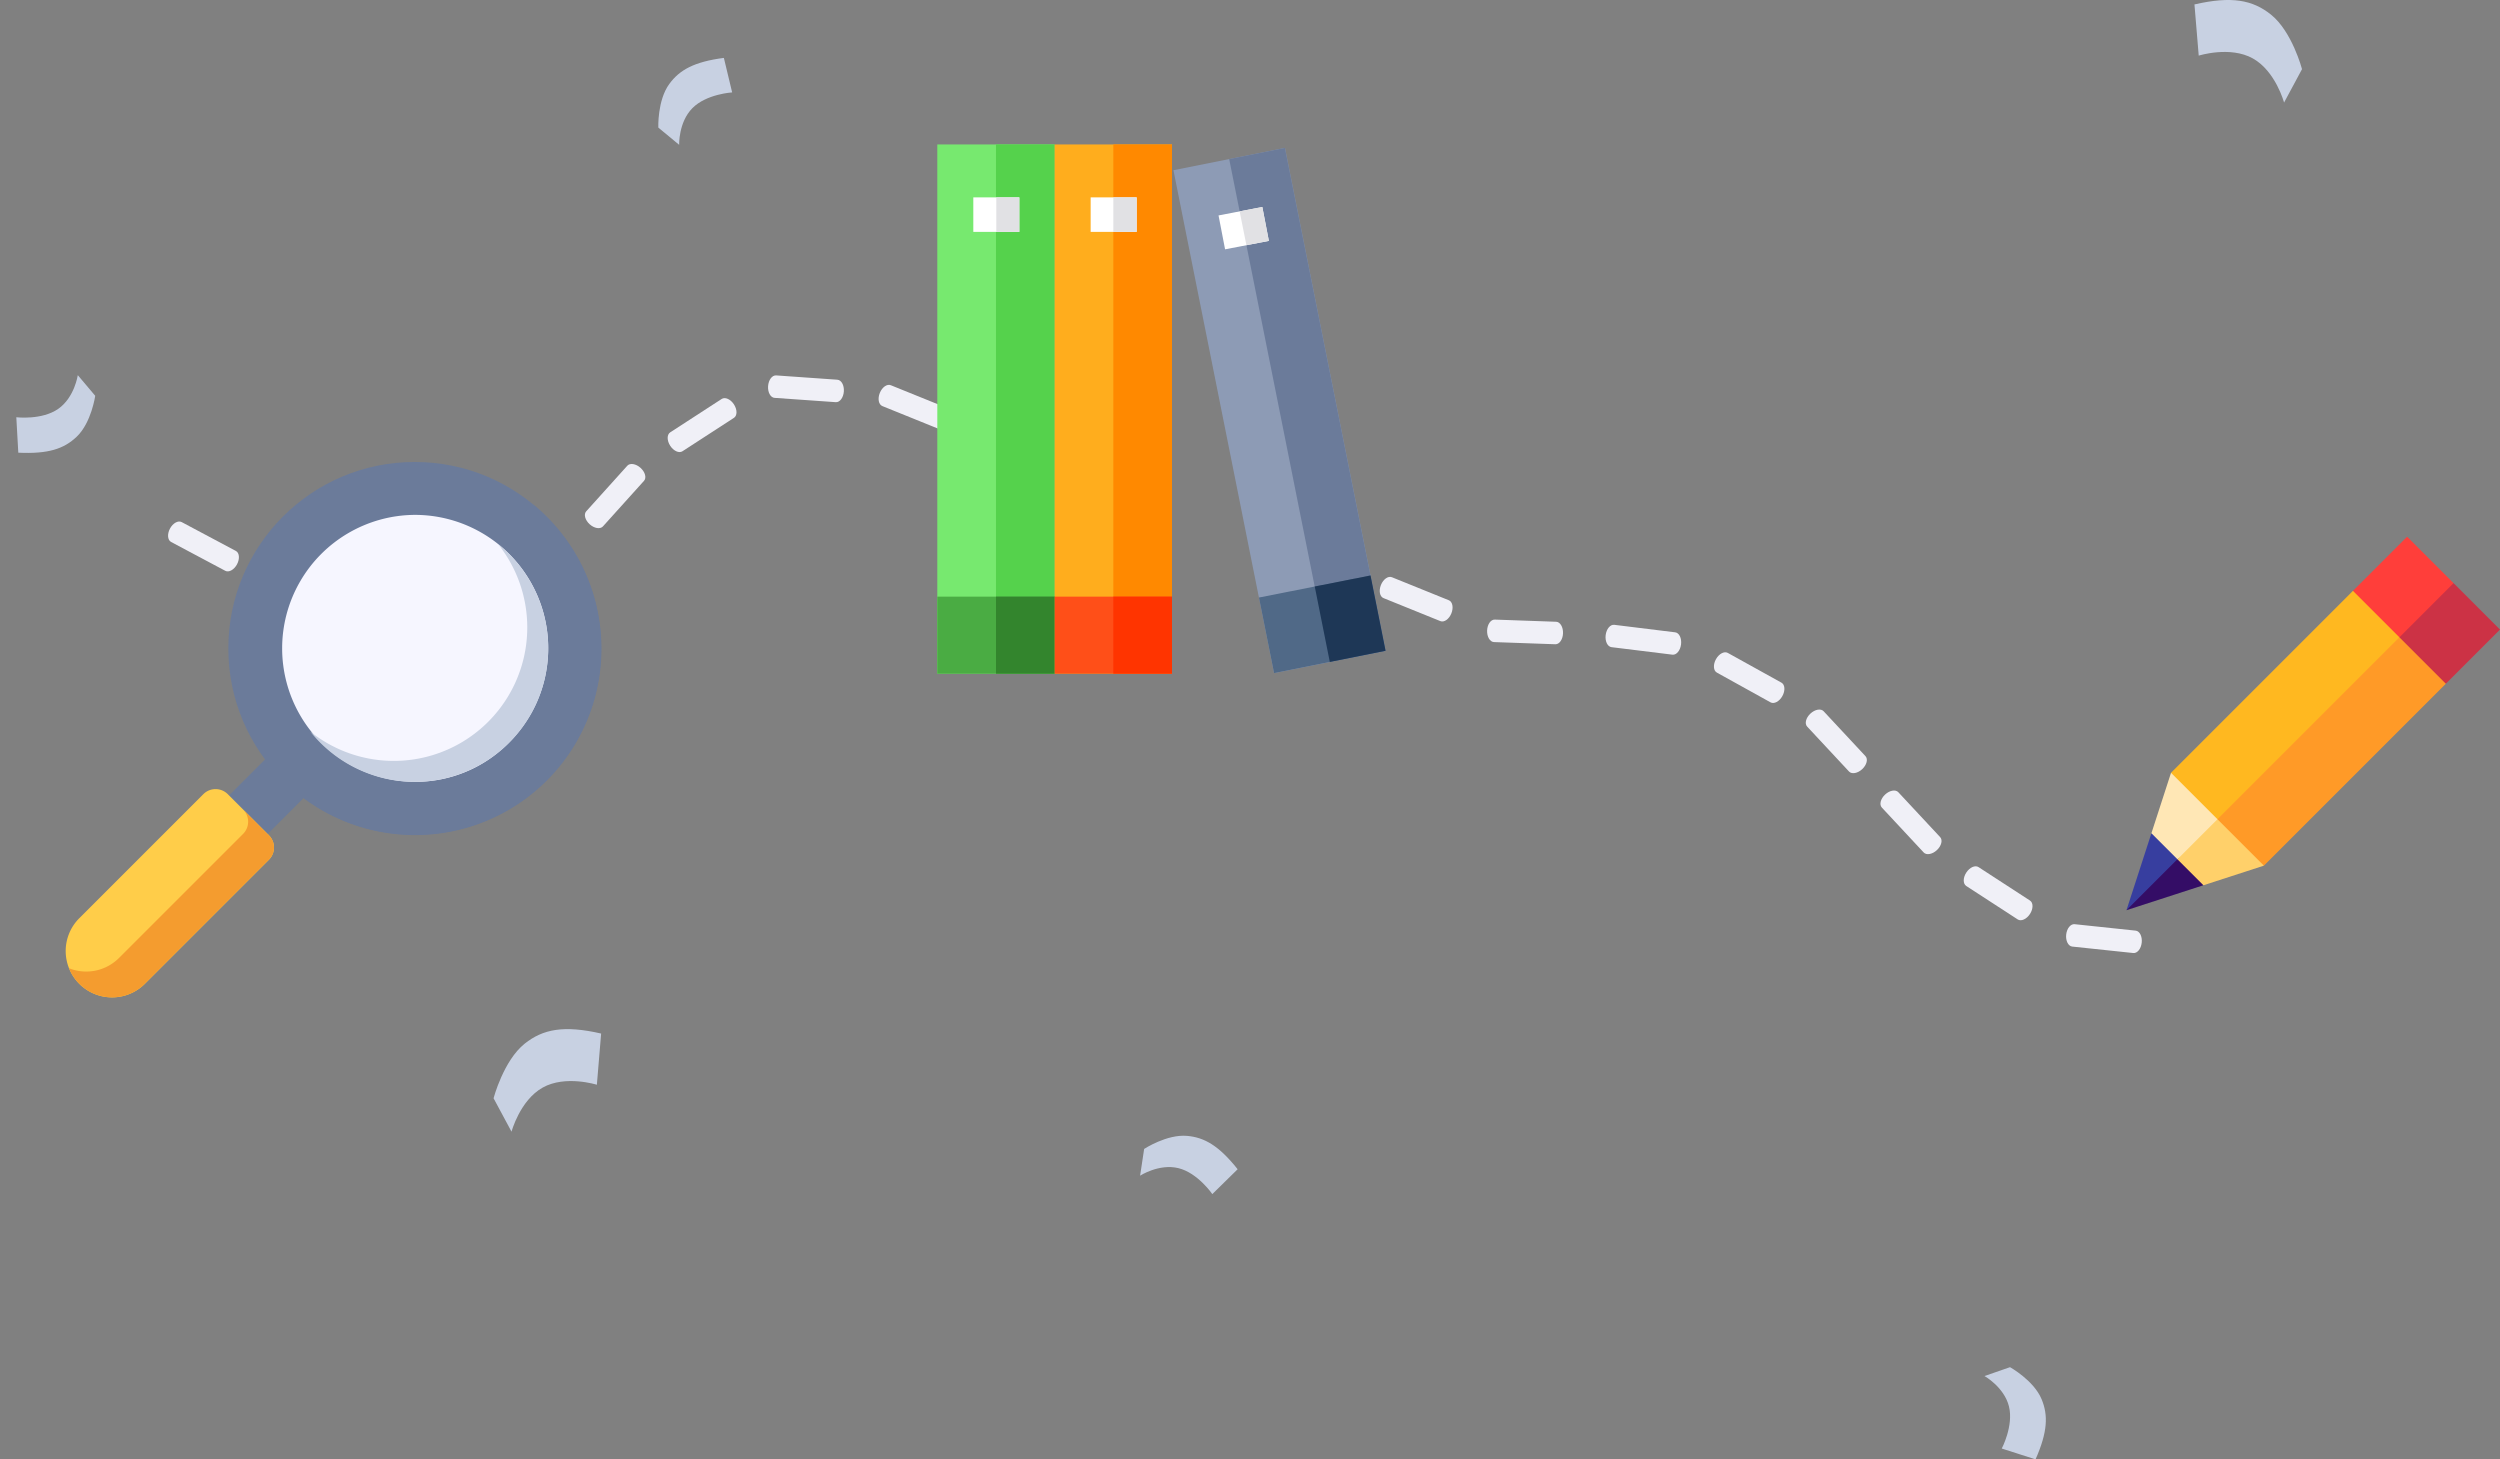 <svg xmlns="http://www.w3.org/2000/svg" width="401.552" height="234.405" viewBox="0 0 401.552 234.405">
  <rect x="0" y="0" width="401.552" height="234.405" fill="#808080" stroke="none"/>
  <g id="Group_3159" data-name="Group 3159" transform="translate(-1168.448 -2104.798)">
    <g id="ILLUSTRATION_Gain_calendrier" data-name="ILLUSTRATION Gain calendrier" transform="translate(231.186 -3138.256)">
      <g id="Confettis" transform="translate(1039.998 5027)">
        <path id="Path_311" data-name="Path 311" d="M641.945,212.248l.686,8.223s5.054-1.6,8.708.458,5,7.081,5,7.081l2.883-5.368s-1.594-6.066-5.011-8.78C651.3,211.547,647.956,210.863,641.945,212.248Z" transform="translate(-392.206 4.519)" fill="#c8d1e2"/>
        <path id="Path_312" data-name="Path 312" d="M481,199l-.686,8.224s-5.054-1.6-8.708.456-5,7.082-5,7.082l-2.884-5.368s1.594-6.067,5.011-8.781C471.645,198.3,474.986,197.618,481,199Z" transform="translate(-487.181 183.064)" fill="#c8d1e2"/>
        <path id="Path_313" data-name="Path 313" d="M555.821,124.581l1.33,5.543s-4.119.244-6.377,2.519-2.134,5.9-2.134,5.9l-3.347-2.769s-.17-4.366,1.765-7.008C548.707,126.51,551.04,125.21,555.821,124.581Z" transform="translate(-542.289 100.772)" fill="#c8d1e2"/>
        <path id="Path_2119" data-name="Path 2119" d="M555.821,124.581l1.33,5.543s-4.119.244-6.377,2.519-2.134,5.9-2.134,5.9l-3.347-2.769s-.17-4.366,1.765-7.008C548.707,126.51,551.04,125.21,555.821,124.581Z" transform="translate(-83.428 -136.739) rotate(59)" fill="#c8d1e2"/>
        <path id="Path_314" data-name="Path 314" d="M496.014,83.119l-5.427-1.741s1.928-3.646,1.158-6.759-3.932-4.884-3.932-4.884l4.1-1.424s3.821,2.122,5.074,5.147C498.059,76.038,497.959,78.706,496.014,83.119Z" transform="translate(-271.799 367.34)" fill="#c8d1e2"/>
        <path id="Path_2207" data-name="Path 2207" d="M496.014,83.119l-5.427-1.741s1.928-3.646,1.158-6.759-3.932-4.884-3.932-4.884l4.1-1.424s3.821,2.122,5.074,5.147C498.059,76.038,497.959,78.706,496.014,83.119Z" transform="translate(-199.954 -204.092) rotate(69)" fill="#c8d1e2"/>
      </g>
    </g>
    <g id="pencil_1_" data-name="pencil (1)" transform="translate(1510 2191)">
      <path id="Path_2208" data-name="Path 2208" d="M326.634,7.458,319.177,0l-8.7,8.7,6.215,16.158Z" transform="translate(-274.092)" fill="#ff3e3a"/>
      <path id="Path_2209" data-name="Path 2209" d="M345.362,63.64,331.69,77.313,344.12,79.8l8.7-8.7Z" transform="translate(-292.82 -56.182)" fill="#cc3245"/>
      <path id="Path_2210" data-name="Path 2210" d="M4.01,406.5,0,418.867l13.158-8.186Z" transform="translate(0 -358.867)" fill="#373e9f"/>
      <path id="Path_2211" data-name="Path 2211" d="M0,431.6l12.363-4.01-1.691-6.663Z" transform="translate(-0.002 -371.604)" fill="#340d66"/>
      <path id="Path_2212" data-name="Path 2212" d="M52.281,328.6l-14.915-4.972-3.15,9.712,4.177,4.177Z" transform="translate(-30.206 -285.704)" fill="#ffe7b5"/>
      <path id="Path_2213" data-name="Path 2213" d="M69.857,356.245l4.177,4.177,9.712-3.15-2.486-12.43Z" transform="translate(-61.671 -304.431)" fill="#ffd06a"/>
      <path id="Path_2214" data-name="Path 2214" d="M124.734,167.111l7.458,7.458,29.224-29.224-7.458-7.458-19.473,9.529Z" transform="translate(-110.117 -121.728)" fill="#ff9a27"/>
      <path id="Path_2215" data-name="Path 2215" d="M0,0H41.329V10.547H0Z" transform="translate(7.157 37.923) rotate(-45)" fill="#ffb820"/>
    </g>
    <g id="Chemin" transform="matrix(0.899, -0.438, 0.438, 0.899, -1734.782, -1813.676)">
      <path id="Path_1581" data-name="Path 1581" d="M1.169,3.616h9.862c.646,0,1.169-.809,1.169-1.808S11.676,0,11.031,0H1.169C.524,0,0,.809,0,1.808S.524,3.616,1.169,3.616Zm0,0" transform="translate(999.889 4923.011) rotate(-132)" fill="#f0f0f7"/>
      <path id="Path_1589" data-name="Path 1589" d="M1.169,3.616h9.862c.646,0,1.169-.809,1.169-1.808S11.676,0,11.031,0H1.169C.524,0,0,.809,0,1.808S.524,3.616,1.169,3.616Zm0,0" transform="translate(1058.74 4985.991) rotate(-132)" fill="#f0f0f7"/>
      <path id="Path_1590" data-name="Path 1590" d="M1.169,3.616h9.862c.646,0,1.169-.809,1.169-1.808S11.676,0,11.031,0H1.169C.524,0,0,.809,0,1.808S.524,3.616,1.169,3.616Zm0,0" transform="translate(1073.961 4997.098) rotate(-152)" fill="#f0f0f7"/>
      <path id="Path_2219" data-name="Path 2219" d="M1.169,3.616h9.862c.646,0,1.169-.809,1.169-1.808S11.676,0,11.031,0H1.169C.524,0,0,.809,0,1.808S.524,3.616,1.169,3.616Zm0,0" transform="translate(1090.085 5006.928) rotate(-147)" fill="#f0f0f7"/>
      <path id="Path_2220" data-name="Path 2220" d="M1.169,3.616h9.862c.646,0,1.169-.809,1.169-1.808S11.676,0,11.031,0H1.169C.524,0,0,.809,0,1.808S.524,3.616,1.169,3.616Zm0,0" transform="matrix(-0.574, -0.819, 0.819, -0.574, 1100.587, 5021.037)" fill="#f0f0f7"/>
      <path id="Path_2221" data-name="Path 2221" d="M1.169,3.616h9.862c.646,0,1.169-.809,1.169-1.808S11.676,0,11.031,0H1.169C.524,0,0,.809,0,1.808S.524,3.616,1.169,3.616Zm0,0" transform="translate(1106.721 5036.699) rotate(-107)" fill="#f0f0f7"/>
      <path id="Path_2222" data-name="Path 2222" d="M1.169,3.616h9.862c.646,0,1.169-.809,1.169-1.808S11.676,0,11.031,0H1.169C.524,0,0,.809,0,1.808S.524,3.616,1.169,3.616Zm0,0" transform="translate(1111.808 5053.644) rotate(-107)" fill="#f0f0f7"/>
      <path id="Path_2223" data-name="Path 2223" d="M1.169,3.616h9.862c.646,0,1.169-.809,1.169-1.808S11.676,0,11.031,0H1.169C.524,0,0,.809,0,1.808S.524,3.616,1.169,3.616Zm0,0" transform="translate(1120.936 5069.814) rotate(-121)" fill="#f0f0f7"/>
      <path id="Path_2224" data-name="Path 2224" d="M1.169,3.616h9.862c.646,0,1.169-.809,1.169-1.808S11.676,0,11.031,0H1.169C.524,0,0,.809,0,1.808S.524,3.616,1.169,3.616Zm0,0" transform="matrix(-0.848, -0.53, 0.53, -0.848, 1135.65, 5082.411)" fill="#f0f0f7"/>
      <path id="Path_1582" data-name="Path 1582" d="M1.169,3.616h9.862c.646,0,1.169-.809,1.169-1.808S11.676,0,11.031,0H1.169C.524,0,0,.809,0,1.808S.524,3.616,1.169,3.616Zm0,0" transform="matrix(-0.866, -0.5, 0.5, -0.866, 987.074, 4911.56)" fill="#f0f0f7"/>
      <path id="Path_1583" data-name="Path 1583" d="M1.169,3.616h9.862c.646,0,1.169-.809,1.169-1.808S11.676,0,11.031,0H1.169C.524,0,0,.809,0,1.808S.524,3.616,1.169,3.616Zm0,0" transform="matrix(-0.993, 0.122, -0.122, -0.993, 971.42, 4905.93)" fill="#f0f0f7"/>
      <path id="Path_1584" data-name="Path 1584" d="M1.169,3.616h9.862c.646,0,1.169-.809,1.169-1.808S11.676,0,11.031,0H1.169C.524,0,0,.809,0,1.808S.524,3.616,1.169,3.616Zm0,0" transform="translate(953.925 4908.4) rotate(158)" fill="#f0f0f7"/>
      <path id="Path_1585" data-name="Path 1585" d="M1.169,3.616h9.862c.646,0,1.169-.809,1.169-1.808S11.676,0,11.031,0H1.169C.524,0,0,.809,0,1.808S.524,3.616,1.169,3.616Zm0,0" transform="translate(936.333 4915.112) rotate(172)" fill="#f0f0f7"/>
      <path id="Path_1586" data-name="Path 1586" d="M1.169,3.616h9.862c.646,0,1.169-.809,1.169-1.808S11.676,0,11.031,0H1.169C.524,0,0,.809,0,1.808S.524,3.616,1.169,3.616Zm0,0" transform="translate(917.253 4915.29) rotate(-155)" fill="#f0f0f7"/>
      <path id="Path_1587" data-name="Path 1587" d="M1.169,3.616h9.862c.646,0,1.169-.809,1.169-1.808S11.676,0,11.031,0H1.169C.524,0,0,.809,0,1.808S.524,3.616,1.169,3.616Zm0,0" transform="translate(900.037 4907.373) rotate(-135)" fill="#f0f0f7"/>
      <path id="Path_1588" data-name="Path 1588" d="M1.169,3.616h9.862c.646,0,1.169-.809,1.169-1.808S11.676,0,11.031,0H1.169C.524,0,0,.809,0,1.808S.524,3.616,1.169,3.616Zm0,0" transform="translate(886.735 4893.324) rotate(-126)" fill="#f0f0f7"/>
    </g>
    <g id="library" transform="translate(1279.849 2128)">
      <rect id="Rectangle_862" data-name="Rectangle 862" width="18.846" height="85" transform="translate(39.151)" fill="#77e96f"/>
      <path id="Path_2227" data-name="Path 2227" d="M0,0H9.423V85H0Z" transform="translate(48.574)" fill="#55d24c"/>
      <rect id="Rectangle_864" data-name="Rectangle 864" width="18.846" height="85" transform="translate(57.997)" fill="#ffad1d"/>
      <rect id="Rectangle_865" data-name="Rectangle 865" width="9.423" height="85" transform="translate(67.422)" fill="#ff8900"/>
      <path id="Path_2226" data-name="Path 2226" d="M0,0H18.846V12.367H0Z" transform="translate(39.151 72.631)" fill="#4aac43"/>
      <path id="Path_2228" data-name="Path 2228" d="M0,0H9.423V12.367H0Z" transform="translate(48.574 72.631)" fill="#33852d"/>
      <rect id="Rectangle_868" data-name="Rectangle 868" width="18.846" height="12.367" transform="translate(57.997 72.631)" fill="#ff4f18"/>
      <rect id="Rectangle_869" data-name="Rectangle 869" width="9.423" height="12.367" transform="translate(67.422 72.631)" fill="#ff3400"/>
      <path id="Path_2225" data-name="Path 2225" d="M0,0H18.266V82.379H0Z" transform="translate(111.15 81.335) rotate(168.686)" fill="#8d9bb5"/>
      <rect id="Rectangle_871" data-name="Rectangle 871" width="9.133" height="82.379" transform="translate(111.149 81.335) rotate(168.686)" fill="#6b7b9a"/>
      <path id="Path_2216" data-name="Path 2216" d="M370.672,429.111l-17.91,3.584-2.429-12.137,17.918-3.546Z" transform="translate(-259.521 -347.782)" fill="#506987"/>
      <path id="Path_2217" data-name="Path 2217" d="M415.677,429.111l-8.955,1.792L404.3,418.785l8.959-1.773Z" transform="translate(-304.527 -347.782)" fill="#1e3756"/>
      <rect id="Rectangle_872" data-name="Rectangle 872" width="7.391" height="5.543" transform="translate(44.933 8.5)" fill="#fff"/>
      <rect id="Rectangle_873" data-name="Rectangle 873" width="3.696" height="5.543" transform="translate(48.628 8.5)" fill="#e1e1e4"/>
      <rect id="Rectangle_874" data-name="Rectangle 874" width="7.391" height="5.543" transform="translate(63.78 8.5)" fill="#fff"/>
      <rect id="Rectangle_875" data-name="Rectangle 875" width="3.751" height="5.543" transform="translate(67.422 8.5)" fill="#e1e1e4"/>
      <rect id="Rectangle_876" data-name="Rectangle 876" width="5.544" height="7.163" transform="translate(85.372 16.845) rotate(-100.929)" fill="#fff"/>
      <path id="Path_2218" data-name="Path 2218" d="M332.75,66.641,331.662,61.2l3.641-.7,1.051,5.443Z" transform="translate(-243.95 -50.458)" fill="#e1e1e4"/>
    </g>
    <g id="LOUPE" transform="translate(1179 2179)">
      <path id="Path_1491" data-name="Path 1491" d="M0,0H8.762V25.189H0Z" transform="translate(34.719 45.08) rotate(45)" fill="#6b7b9a"/>
      <path id="Path_1492" data-name="Path 1492" d="M2.181,344.1a7.447,7.447,0,0,1,0-10.532L22.11,313.64a2.774,2.774,0,0,1,3.924,0l6.608,6.608a2.774,2.774,0,0,1,0,3.924L12.713,344.1a7.447,7.447,0,0,1-10.532,0Z" transform="translate(0 -260.282)" fill="#ffcd49"/>
      <circle id="Ellipse_280" data-name="Ellipse 280" cx="29.939" cy="29.939" r="29.939" transform="translate(26.123 0)" fill="#6b7b9a"/>
      <path id="Path_1496" data-name="Path 1496" d="M21.441,0A21.416,21.416,0,0,1,40.195,31.8a21.992,21.992,0,0,1-6.837,7.467,21.094,21.094,0,0,1-11.917,3.614A21.441,21.441,0,0,1,21.441,0Z" transform="translate(34.621 8.498)" fill="#f6f6ff"/>
      <path id="Path_1493" data-name="Path 1493" d="M240.288,42.426q-1.051-1.051-2.177-1.974a29.94,29.94,0,0,1-42.137,42.137q.925,1.124,1.974,2.177a29.939,29.939,0,1,0,42.34-42.34Z" transform="translate(-163.057 -33.657)" fill="#6b7b9a"/>
      <path id="Path_1494" data-name="Path 1494" d="M35.274,336.447,31.123,332.3a2.774,2.774,0,0,1,0,3.924L11.194,356.148a7.448,7.448,0,0,1-8.031,1.65,7.45,7.45,0,0,0,12.182,2.5l19.929-19.929a2.774,2.774,0,0,0,0-3.924Z" transform="translate(-2.632 -276.481)" fill="#f49c2f"/>
      <path id="Path_1495" data-name="Path 1495" d="M265.95,80.105a21.6,21.6,0,0,0-1.777-1.589,21.44,21.44,0,0,1-30.134,30.134A21.441,21.441,0,1,0,265.95,80.105Z" transform="translate(-194.728 -65.328)" fill="#c8d1e2"/>
    </g>
  </g>
</svg>
